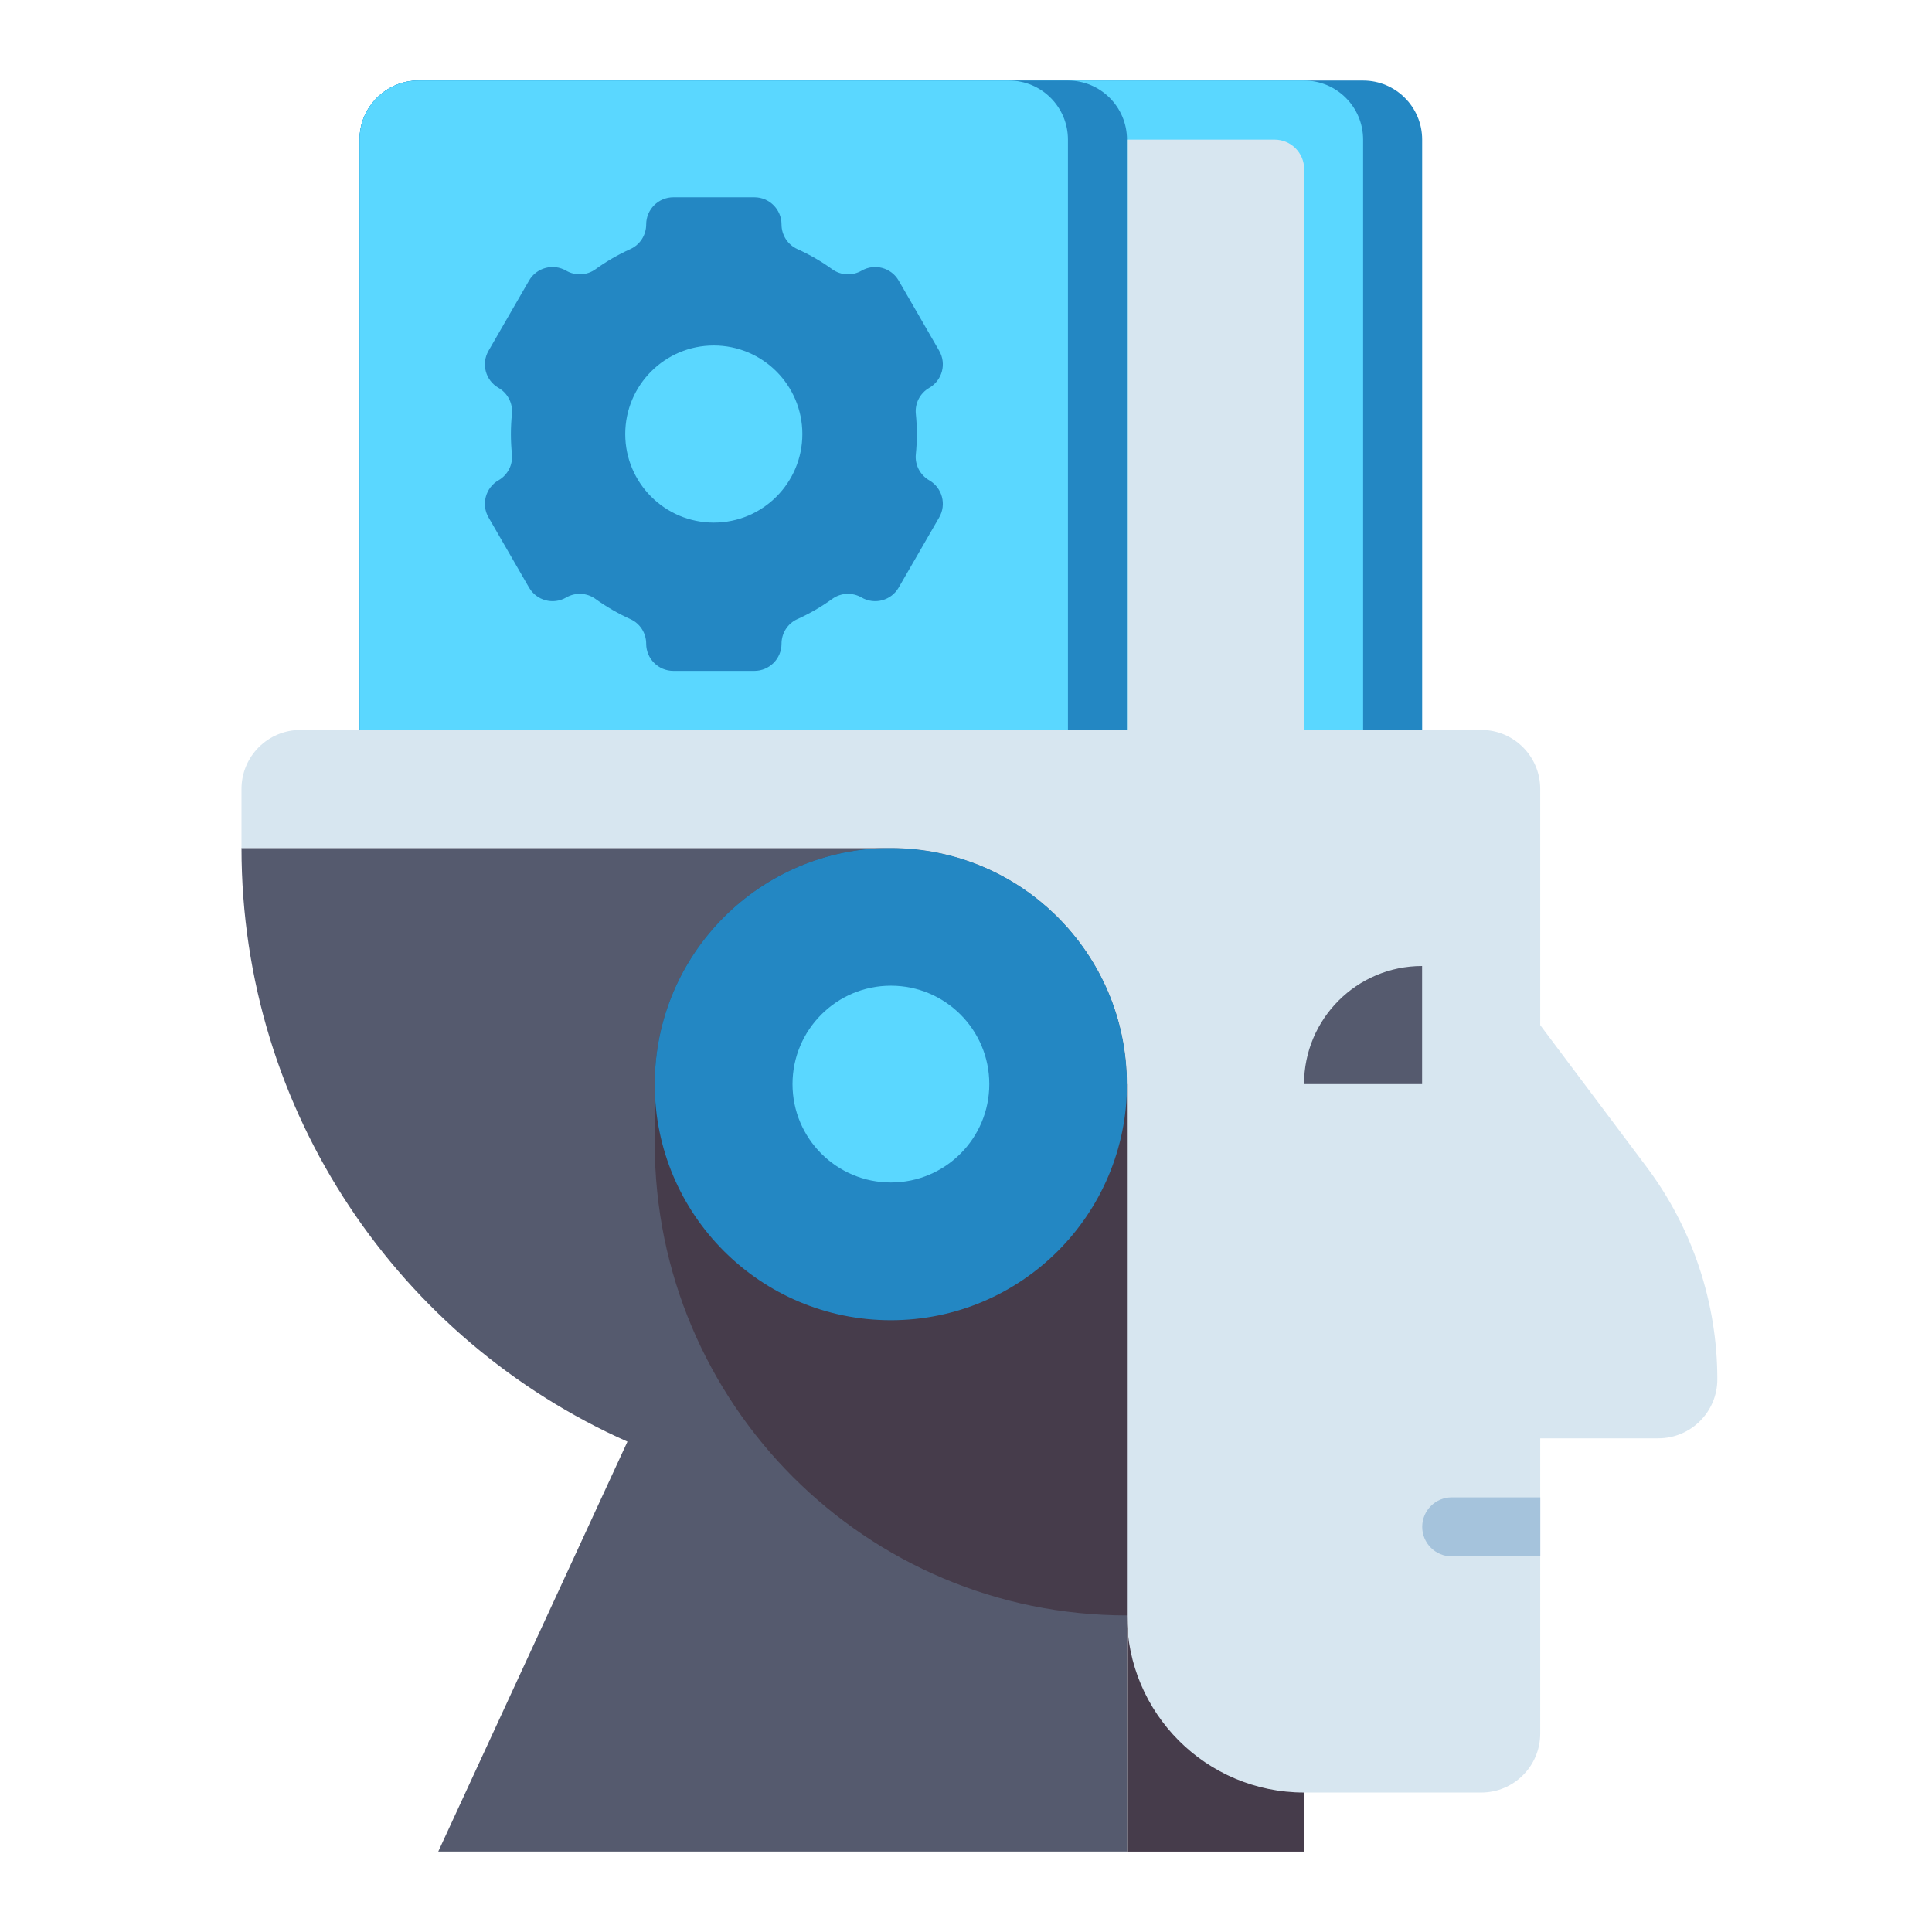 <svg width="64" height="64" viewBox="0 0 64 64" fill="none" xmlns="http://www.w3.org/2000/svg">
<path d="M45.155 2.668H13.866C12.786 2.668 11.911 3.543 11.911 4.624V24.179H47.111V4.624C47.111 3.543 46.235 2.668 45.155 2.668Z" fill="#2387C3"/>
<path d="M43.2 2.668H13.866C12.786 2.668 11.911 3.543 11.911 4.624V24.179H45.155V4.624C45.155 3.543 44.28 2.668 43.2 2.668Z" fill="#5AD7FF"/>
<path d="M35.377 2.668H13.866C12.786 2.668 11.911 3.543 11.911 4.624V24.179H37.333V4.624C37.333 3.543 36.457 2.668 35.377 2.668Z" fill="#2387C3"/>
<path d="M33.422 2.668H13.866C12.786 2.668 11.911 3.543 11.911 4.624V24.179H35.377V4.624C35.377 3.543 34.502 2.668 33.422 2.668Z" fill="#5AD7FF"/>
<path d="M43.202 24.181H37.335V4.625H42.224C42.764 4.625 43.202 5.063 43.202 5.603V24.181Z" fill="#D7E6F0"/>
<path d="M30.372 14.38C30.372 14.154 30.36 13.931 30.338 13.711C30.302 13.361 30.478 13.024 30.782 12.848L30.783 12.848C31.213 12.6 31.361 12.05 31.112 11.62L29.77 9.295C29.522 8.865 28.972 8.718 28.542 8.966L28.541 8.967C28.236 9.143 27.856 9.126 27.571 8.921C27.21 8.66 26.822 8.435 26.411 8.25C26.092 8.105 25.889 7.785 25.889 7.434C25.889 6.938 25.486 6.535 24.99 6.535H22.306C21.809 6.535 21.406 6.938 21.406 7.434C21.406 7.785 21.204 8.105 20.884 8.25C20.474 8.435 20.086 8.66 19.724 8.921C19.439 9.126 19.059 9.143 18.755 8.967L18.754 8.966C18.323 8.718 17.773 8.865 17.525 9.295L16.183 11.62C15.935 12.05 16.082 12.6 16.512 12.848L16.513 12.848C16.817 13.024 16.993 13.361 16.958 13.711C16.936 13.931 16.924 14.154 16.924 14.38C16.924 14.605 16.936 14.828 16.958 15.048C16.993 15.398 16.818 15.735 16.513 15.911L16.512 15.911C16.082 16.16 15.935 16.71 16.183 17.14L17.525 19.464C17.774 19.895 18.323 20.042 18.754 19.794L18.755 19.793C19.059 19.617 19.439 19.633 19.724 19.839C20.086 20.099 20.474 20.325 20.884 20.51C21.204 20.654 21.406 20.975 21.406 21.325C21.406 21.822 21.809 22.224 22.306 22.224H24.99C25.486 22.224 25.889 21.822 25.889 21.325C25.889 20.975 26.092 20.654 26.411 20.51C26.822 20.325 27.21 20.099 27.571 19.839C27.856 19.633 28.236 19.617 28.541 19.793L28.542 19.794C28.972 20.042 29.522 19.895 29.77 19.464L31.112 17.14C31.361 16.71 31.213 16.16 30.783 15.911L30.782 15.911C30.478 15.735 30.302 15.398 30.338 15.048C30.36 14.828 30.372 14.605 30.372 14.38Z" fill="#2387C3"/>
<path d="M23.645 17.312C25.265 17.312 26.579 15.999 26.579 14.379C26.579 12.759 25.265 11.445 23.645 11.445C22.025 11.445 20.712 12.759 20.712 14.379C20.712 15.999 22.025 17.312 23.645 17.312Z" fill="#5AD7FF"/>
<path d="M37.334 35.914H43.2V61.336H37.334V35.914Z" fill="#463C4B"/>
<path d="M29.506 28.09H8C8 36.863 13.253 44.409 20.785 47.756L14.518 61.334H37.333L37.328 35.91C37.327 31.591 33.825 28.09 29.506 28.09Z" fill="#555A6E"/>
<path d="M37.333 53.512C28.693 53.512 21.689 46.508 21.689 37.868V35.912C21.689 31.592 25.191 28.09 29.511 28.09C33.831 28.09 37.333 31.592 37.333 35.912V53.512Z" fill="#463C4B"/>
<path d="M29.511 43.734C33.831 43.734 37.333 40.232 37.333 35.912C37.333 31.592 33.831 28.09 29.511 28.09C25.191 28.09 21.689 31.592 21.689 35.912C21.689 40.232 25.191 43.734 29.511 43.734Z" fill="#2387C3"/>
<path d="M29.513 39.171C31.313 39.171 32.772 37.712 32.772 35.912C32.772 34.112 31.313 32.652 29.513 32.652C27.713 32.652 26.253 34.112 26.253 35.912C26.253 37.712 27.713 39.171 29.513 39.171Z" fill="#5AD7FF"/>
<path d="M54.542 38.651L51.022 33.958V28.091V26.135C51.022 25.055 50.147 24.18 49.067 24.18H9.956C8.875 24.18 8 25.055 8 26.135V28.091H29.511C33.831 28.091 37.333 31.593 37.333 35.913V53.513C37.333 56.753 39.96 59.38 43.2 59.38H49.067C50.147 59.38 51.022 58.504 51.022 57.424V47.646H54.933C56.013 47.646 56.889 46.771 56.889 45.691C56.889 43.152 56.066 40.682 54.542 38.651Z" fill="#D7E6F0"/>
<path d="M43.198 35.911H47.109V32C44.949 32 43.198 33.751 43.198 35.911Z" fill="#555A6E"/>
<path d="M48.091 49.602H51.024V51.557H48.091C47.551 51.557 47.113 51.119 47.113 50.579C47.113 50.039 47.551 49.602 48.091 49.602Z" fill="#A5C3DC"/>
</svg>

